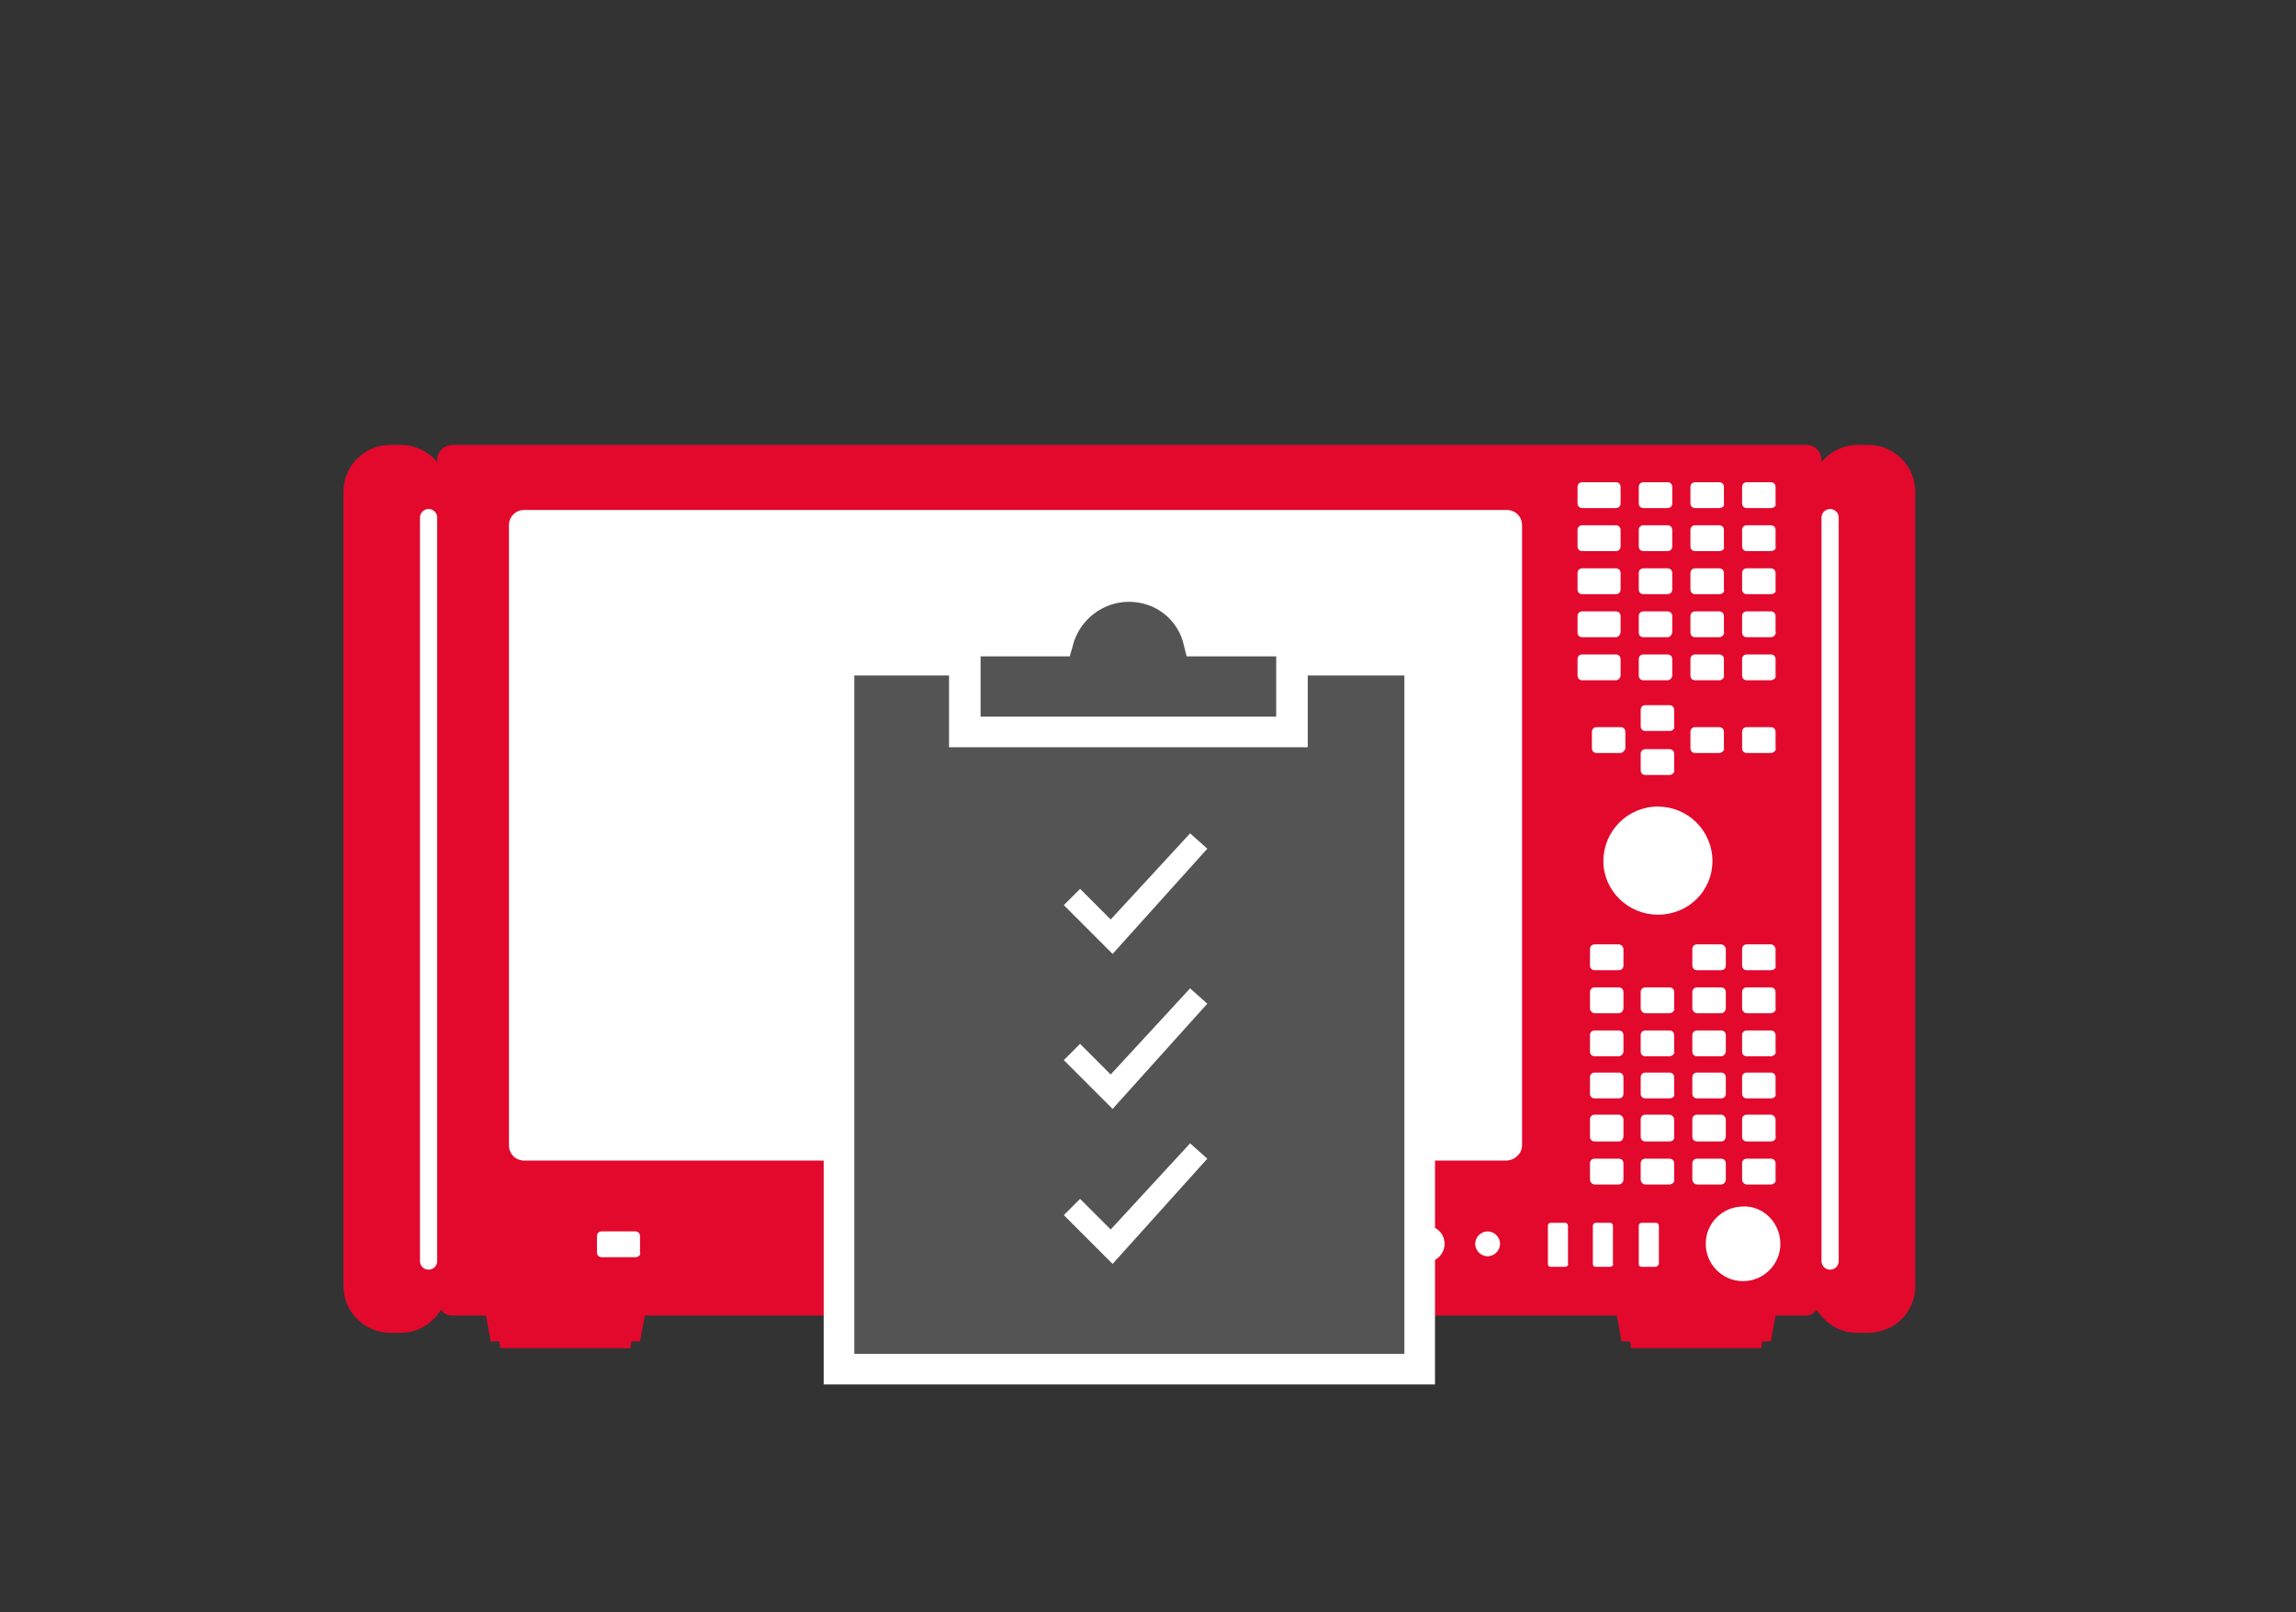 <?xml version="1.0" encoding="utf-8"?>
<!-- Generator: Adobe Illustrator 21.1.0, SVG Export Plug-In . SVG Version: 6.00 Build 0)  -->
<svg version="1.1" id="Ebene_3" xmlns="http://www.w3.org/2000/svg" xmlns:xlink="http://www.w3.org/1999/xlink" x="0px" y="0px"
	 viewBox="0 0 240 168.5" style="enable-background:new 0 0 240 168.5;" xml:space="preserve">
<rect x="0" y="0" width="240" height="168.5" fill="#333333" stroke="none"/>
<style type="text/css">
	.st0{fill:#E2092C;}
	.st1{fill:#FFFFFF;}
	.st2{fill:#545455;}
	.st3{fill:none;stroke:#FFFFFF;stroke-width:3.2;stroke-miterlimit:10;}
</style>
<path class="st0" d="M200.2,134.4v-83c0-2.7-2.2-4.9-4.9-4.9h-1.1c-1.5,0-2.9,0.7-3.8,1.8v-0.2c0-0.9-0.7-1.6-1.6-1.6H47.3
	c-0.9,0-1.6,0.7-1.6,1.6v0.2c-0.9-1.1-2.3-1.8-3.8-1.8h-1.1c-2.7,0-4.9,2.2-4.9,4.9v83c0,2.7,2.2,4.9,4.9,4.9h1.1
	c1.8,0,3.3-1,4.2-2.4c0.3,0.4,0.7,0.6,1.2,0.6h3.5l0.5,2.7h0.9l0.1,0.7h13.6l0.1-0.7h0.9l0.5-2.7H169l0.5,2.7h0.9l0.1,0.7h13.6
	l0.1-0.7h0.9l0.5-2.7h3.1c0.5,0,0.9-0.2,1.2-0.6c0.9,1.4,2.4,2.4,4.2,2.4h1.1C198,139.3,200.2,137.2,200.2,134.4"/>
<path class="st1" d="M44.8,132.7L44.8,132.7c-0.5,0-0.9-0.4-0.9-0.9V54.1c0-0.5,0.4-0.9,0.9-0.9c0.5,0,0.9,0.4,0.9,0.9v77.7
	C45.7,132.3,45.3,132.7,44.8,132.7"/>
<path class="st1" d="M191.3,132.7L191.3,132.7c-0.5,0-0.9-0.4-0.9-0.9V54.1c0-0.5,0.4-0.9,0.9-0.9c0.5,0,0.9,0.4,0.9,0.9v77.7
	C192.2,132.3,191.8,132.7,191.3,132.7"/>
<path class="st1" d="M157.4,121.3H54.8c-0.9,0-1.6-0.7-1.6-1.6V54.9c0-0.9,0.7-1.6,1.6-1.6h102.7c0.9,0,1.6,0.7,1.6,1.6v64.8
	C159.1,120.6,158.3,121.3,157.4,121.3"/>
<path class="st1" d="M168.9,53.1h-3.5c-0.3,0-0.5-0.2-0.5-0.5v-1.7c0-0.3,0.2-0.5,0.5-0.5h3.5c0.3,0,0.5,0.2,0.5,0.5v1.7
	C169.4,52.9,169.2,53.1,168.9,53.1"/>
<path class="st1" d="M66.4,131.4h-3.5c-0.3,0-0.5-0.2-0.5-0.5v-1.7c0-0.3,0.2-0.5,0.5-0.5h3.5c0.3,0,0.5,0.2,0.5,0.5v1.7
	C67,131.2,66.7,131.4,66.4,131.4"/>
<path class="st1" d="M168.9,57.6h-3.5c-0.3,0-0.5-0.2-0.5-0.5v-1.7c0-0.3,0.2-0.5,0.5-0.5h3.5c0.3,0,0.5,0.2,0.5,0.5v1.7
	C169.4,57.4,169.2,57.6,168.9,57.6"/>
<path class="st1" d="M168.9,62.1h-3.5c-0.3,0-0.5-0.2-0.5-0.5v-1.7c0-0.3,0.2-0.5,0.5-0.5h3.5c0.3,0,0.5,0.2,0.5,0.5v1.7
	C169.4,61.9,169.2,62.1,168.9,62.1"/>
<path class="st1" d="M168.9,66.6h-3.5c-0.3,0-0.5-0.2-0.5-0.5v-1.7c0-0.3,0.2-0.5,0.5-0.5h3.5c0.3,0,0.5,0.2,0.5,0.5V66
	C169.4,66.3,169.2,66.6,168.9,66.6"/>
<path class="st1" d="M168.9,71.1h-3.5c-0.3,0-0.5-0.2-0.5-0.5v-1.7c0-0.3,0.2-0.5,0.5-0.5h3.5c0.3,0,0.5,0.2,0.5,0.5v1.7
	C169.4,70.8,169.2,71.1,168.9,71.1"/>
<path class="st1" d="M174.3,53.1h-2.5c-0.3,0-0.5-0.2-0.5-0.5v-1.7c0-0.3,0.2-0.5,0.5-0.5h2.5c0.3,0,0.5,0.2,0.5,0.5v1.7
	C174.8,52.9,174.6,53.1,174.3,53.1"/>
<path class="st1" d="M174.3,57.6h-2.5c-0.3,0-0.5-0.2-0.5-0.5v-1.7c0-0.3,0.2-0.5,0.5-0.5h2.5c0.3,0,0.5,0.2,0.5,0.5v1.7
	C174.8,57.4,174.6,57.6,174.3,57.6"/>
<path class="st1" d="M174.3,62.1h-2.5c-0.3,0-0.5-0.2-0.5-0.5v-1.7c0-0.3,0.2-0.5,0.5-0.5h2.5c0.3,0,0.5,0.2,0.5,0.5v1.7
	C174.8,61.9,174.6,62.1,174.3,62.1"/>
<path class="st1" d="M174.3,66.6h-2.5c-0.3,0-0.5-0.2-0.5-0.5v-1.7c0-0.3,0.2-0.5,0.5-0.5h2.5c0.3,0,0.5,0.2,0.5,0.5V66
	C174.8,66.3,174.6,66.6,174.3,66.6"/>
<path class="st1" d="M174.3,71.1h-2.5c-0.3,0-0.5-0.2-0.5-0.5v-1.7c0-0.3,0.2-0.5,0.5-0.5h2.5c0.3,0,0.5,0.2,0.5,0.5v1.7
	C174.8,70.8,174.6,71.1,174.3,71.1"/>
<path class="st1" d="M179.7,53.1h-2.5c-0.3,0-0.5-0.2-0.5-0.5v-1.7c0-0.3,0.2-0.5,0.5-0.5h2.5c0.3,0,0.5,0.2,0.5,0.5v1.7
	C180.3,52.9,180,53.1,179.7,53.1"/>
<path class="st1" d="M179.7,57.6h-2.5c-0.3,0-0.5-0.2-0.5-0.5v-1.7c0-0.3,0.2-0.5,0.5-0.5h2.5c0.3,0,0.5,0.2,0.5,0.5v1.7
	C180.3,57.4,180,57.6,179.7,57.6"/>
<path class="st1" d="M179.7,62.1h-2.5c-0.3,0-0.5-0.2-0.5-0.5v-1.7c0-0.3,0.2-0.5,0.5-0.5h2.5c0.3,0,0.5,0.2,0.5,0.5v1.7
	C180.3,61.9,180,62.1,179.7,62.1"/>
<path class="st1" d="M179.7,66.6h-2.5c-0.3,0-0.5-0.2-0.5-0.5v-1.7c0-0.3,0.2-0.5,0.5-0.5h2.5c0.3,0,0.5,0.2,0.5,0.5V66
	C180.3,66.3,180,66.6,179.7,66.6"/>
<path class="st1" d="M179.7,71.1h-2.5c-0.3,0-0.5-0.2-0.5-0.5v-1.7c0-0.3,0.2-0.5,0.5-0.5h2.5c0.3,0,0.5,0.2,0.5,0.5v1.7
	C180.3,70.8,180,71.1,179.7,71.1"/>
<path class="st1" d="M185.1,53.1h-2.5c-0.3,0-0.5-0.2-0.5-0.5v-1.7c0-0.3,0.2-0.5,0.5-0.5h2.5c0.3,0,0.5,0.2,0.5,0.5v1.7
	C185.7,52.9,185.4,53.1,185.1,53.1"/>
<path class="st1" d="M185.1,57.6h-2.5c-0.3,0-0.5-0.2-0.5-0.5v-1.7c0-0.3,0.2-0.5,0.5-0.5h2.5c0.3,0,0.5,0.2,0.5,0.5v1.7
	C185.7,57.4,185.4,57.6,185.1,57.6"/>
<path class="st1" d="M185.1,62.1h-2.5c-0.3,0-0.5-0.2-0.5-0.5v-1.7c0-0.3,0.2-0.5,0.5-0.5h2.5c0.3,0,0.5,0.2,0.5,0.5v1.7
	C185.7,61.9,185.4,62.1,185.1,62.1"/>
<path class="st1" d="M185.1,66.6h-2.5c-0.3,0-0.5-0.2-0.5-0.5v-1.7c0-0.3,0.2-0.5,0.5-0.5h2.5c0.3,0,0.5,0.2,0.5,0.5V66
	C185.7,66.3,185.4,66.6,185.1,66.6"/>
<path class="st1" d="M185.1,71.1h-2.5c-0.3,0-0.5-0.2-0.5-0.5v-1.7c0-0.3,0.2-0.5,0.5-0.5h2.5c0.3,0,0.5,0.2,0.5,0.5v1.7
	C185.7,70.8,185.4,71.1,185.1,71.1"/>
<path class="st1" d="M185.1,101.4h-2.5c-0.3,0-0.5-0.2-0.5-0.5v-1.7c0-0.3,0.2-0.5,0.5-0.5h2.5c0.3,0,0.5,0.3,0.5,0.5v1.7
	C185.7,101.2,185.4,101.4,185.1,101.4"/>
<path class="st1" d="M185.1,105.9h-2.5c-0.3,0-0.5-0.3-0.5-0.5v-1.7c0-0.3,0.2-0.5,0.5-0.5h2.5c0.3,0,0.5,0.2,0.5,0.5v1.7
	C185.7,105.6,185.4,105.9,185.1,105.9"/>
<path class="st1" d="M185.1,110.4h-2.5c-0.3,0-0.5-0.2-0.5-0.5v-1.7c0-0.3,0.2-0.5,0.5-0.5h2.5c0.3,0,0.5,0.2,0.5,0.5v1.7
	C185.7,110.1,185.4,110.4,185.1,110.4"/>
<path class="st1" d="M185.1,114.8h-2.5c-0.3,0-0.5-0.2-0.5-0.5v-1.7c0-0.3,0.2-0.5,0.5-0.5h2.5c0.3,0,0.5,0.2,0.5,0.5v1.7
	C185.7,114.6,185.4,114.8,185.1,114.8"/>
<path class="st1" d="M185.1,119.3h-2.5c-0.3,0-0.5-0.2-0.5-0.5V117c0-0.3,0.2-0.5,0.5-0.5h2.5c0.3,0,0.5,0.3,0.5,0.5v1.7
	C185.7,119.1,185.4,119.3,185.1,119.3"/>
<path class="st1" d="M185.1,123.8h-2.5c-0.3,0-0.5-0.3-0.5-0.5v-1.7c0-0.3,0.2-0.5,0.5-0.5h2.5c0.3,0,0.5,0.2,0.5,0.5v1.7
	C185.7,123.5,185.4,123.8,185.1,123.8"/>
<path class="st1" d="M179.9,101.4h-2.5c-0.3,0-0.5-0.2-0.5-0.5v-1.7c0-0.3,0.2-0.5,0.5-0.5h2.5c0.3,0,0.5,0.3,0.5,0.5v1.7
	C180.4,101.2,180.2,101.4,179.9,101.4"/>
<path class="st1" d="M179.9,105.9h-2.5c-0.3,0-0.5-0.3-0.5-0.5v-1.7c0-0.3,0.2-0.5,0.5-0.5h2.5c0.3,0,0.5,0.2,0.5,0.5v1.7
	C180.4,105.6,180.2,105.9,179.9,105.9"/>
<path class="st1" d="M179.9,110.4h-2.5c-0.3,0-0.5-0.2-0.5-0.5v-1.7c0-0.3,0.2-0.5,0.5-0.5h2.5c0.3,0,0.5,0.2,0.5,0.5v1.7
	C180.4,110.1,180.2,110.4,179.9,110.4"/>
<path class="st1" d="M179.9,114.8h-2.5c-0.3,0-0.5-0.2-0.5-0.5v-1.7c0-0.3,0.2-0.5,0.5-0.5h2.5c0.3,0,0.5,0.2,0.5,0.5v1.7
	C180.4,114.6,180.2,114.8,179.9,114.8"/>
<path class="st1" d="M179.9,119.3h-2.5c-0.3,0-0.5-0.2-0.5-0.5V117c0-0.3,0.2-0.5,0.5-0.5h2.5c0.3,0,0.5,0.3,0.5,0.5v1.7
	C180.4,119.1,180.2,119.3,179.9,119.3"/>
<path class="st1" d="M179.9,123.8h-2.5c-0.3,0-0.5-0.3-0.5-0.5v-1.7c0-0.3,0.2-0.5,0.5-0.5h2.5c0.3,0,0.5,0.2,0.5,0.5v1.7
	C180.4,123.5,180.2,123.8,179.9,123.8"/>
<path class="st1" d="M169.2,101.4h-2.5c-0.3,0-0.5-0.2-0.5-0.5v-1.7c0-0.3,0.2-0.5,0.5-0.5h2.5c0.3,0,0.5,0.3,0.5,0.5v1.7
	C169.7,101.2,169.5,101.4,169.2,101.4"/>
<path class="st1" d="M169.2,105.9h-2.5c-0.3,0-0.5-0.3-0.5-0.5v-1.7c0-0.3,0.2-0.5,0.5-0.5h2.5c0.3,0,0.5,0.2,0.5,0.5v1.7
	C169.7,105.6,169.5,105.9,169.2,105.9"/>
<path class="st1" d="M169.2,110.4h-2.5c-0.3,0-0.5-0.2-0.5-0.5v-1.7c0-0.3,0.2-0.5,0.5-0.5h2.5c0.3,0,0.5,0.2,0.5,0.5v1.7
	C169.7,110.1,169.5,110.4,169.2,110.4"/>
<path class="st1" d="M169.2,114.8h-2.5c-0.3,0-0.5-0.2-0.5-0.5v-1.7c0-0.3,0.2-0.5,0.5-0.5h2.5c0.3,0,0.5,0.2,0.5,0.5v1.7
	C169.7,114.6,169.5,114.8,169.2,114.8"/>
<path class="st1" d="M169.2,119.3h-2.5c-0.3,0-0.5-0.2-0.5-0.5V117c0-0.3,0.2-0.5,0.5-0.5h2.5c0.3,0,0.5,0.3,0.5,0.5v1.7
	C169.7,119.1,169.5,119.3,169.2,119.3"/>
<path class="st1" d="M169.2,123.8h-2.5c-0.3,0-0.5-0.3-0.5-0.5v-1.7c0-0.3,0.2-0.5,0.5-0.5h2.5c0.3,0,0.5,0.2,0.5,0.5v1.7
	C169.7,123.5,169.5,123.8,169.2,123.8"/>
<path class="st1" d="M174.5,105.9h-2.5c-0.3,0-0.5-0.3-0.5-0.5v-1.7c0-0.3,0.2-0.5,0.5-0.5h2.5c0.3,0,0.5,0.2,0.5,0.5v1.7
	C175.1,105.6,174.8,105.9,174.5,105.9"/>
<path class="st1" d="M174.5,110.4h-2.5c-0.3,0-0.5-0.2-0.5-0.5v-1.7c0-0.3,0.2-0.5,0.5-0.5h2.5c0.3,0,0.5,0.2,0.5,0.5v1.7
	C175.1,110.1,174.8,110.4,174.5,110.4"/>
<path class="st1" d="M174.5,114.8h-2.5c-0.3,0-0.5-0.2-0.5-0.5v-1.7c0-0.3,0.2-0.5,0.5-0.5h2.5c0.3,0,0.5,0.2,0.5,0.5v1.7
	C175.1,114.6,174.8,114.8,174.5,114.8"/>
<path class="st1" d="M174.5,119.3h-2.5c-0.3,0-0.5-0.2-0.5-0.5V117c0-0.3,0.2-0.5,0.5-0.5h2.5c0.3,0,0.5,0.3,0.5,0.5v1.7
	C175.1,119.1,174.8,119.3,174.5,119.3"/>
<path class="st1" d="M174.5,123.8h-2.5c-0.3,0-0.5-0.3-0.5-0.5v-1.7c0-0.3,0.2-0.5,0.5-0.5h2.5c0.3,0,0.5,0.2,0.5,0.5v1.7
	C175.1,123.5,174.8,123.8,174.5,123.8"/>
<path class="st1" d="M185.1,78.7h-2.5c-0.3,0-0.5-0.2-0.5-0.5v-1.7c0-0.3,0.2-0.5,0.5-0.5h2.5c0.3,0,0.5,0.2,0.5,0.5v1.7
	C185.7,78.4,185.4,78.7,185.1,78.7"/>
<path class="st1" d="M169.4,78.7h-2.5c-0.3,0-0.5-0.2-0.5-0.5v-1.7c0-0.3,0.2-0.5,0.5-0.5h2.5c0.3,0,0.5,0.2,0.5,0.5v1.7
	C169.9,78.4,169.6,78.7,169.4,78.7"/>
<path class="st1" d="M179.7,78.7h-2.5c-0.3,0-0.5-0.2-0.5-0.5v-1.7c0-0.3,0.2-0.5,0.5-0.5h2.5c0.3,0,0.5,0.2,0.5,0.5v1.7
	C180.3,78.4,180,78.7,179.7,78.7"/>
<path class="st1" d="M174.5,76.4h-2.5c-0.3,0-0.5-0.2-0.5-0.5v-1.7c0-0.3,0.2-0.5,0.5-0.5h2.5c0.3,0,0.5,0.2,0.5,0.5v1.7
	C175.1,76.2,174.8,76.4,174.5,76.4"/>
<path class="st1" d="M174.5,81h-2.5c-0.3,0-0.5-0.2-0.5-0.5v-1.7c0-0.3,0.2-0.5,0.5-0.5h2.5c0.3,0,0.5,0.2,0.5,0.5v1.7
	C175.1,80.7,174.8,81,174.5,81"/>
<path class="st1" d="M179,90c0,3.1-2.5,5.6-5.7,5.6c-3.1,0-5.7-2.5-5.7-5.6c0-3.1,2.5-5.7,5.7-5.7C176.4,84.3,179,86.8,179,90"/>
<path class="st1" d="M186.1,130c0,2.2-1.8,3.9-3.9,3.9c-2.2,0-3.9-1.8-3.9-3.9c0-2.2,1.8-3.9,3.9-3.9
	C184.3,126,186.1,127.8,186.1,130"/>
<path class="st1" d="M156.8,130c0,0.7-0.6,1.3-1.3,1.3s-1.3-0.6-1.3-1.3s0.6-1.3,1.3-1.3S156.8,129.3,156.8,130"/>
<path class="st1" d="M151,130c0,1-0.8,1.9-1.9,1.9c-1,0-1.9-0.8-1.9-1.9c0-1,0.8-1.9,1.9-1.9C150.1,128.1,151,128.9,151,130"/>
<path class="st1" d="M144.1,130c0,1.2-1,2.2-2.1,2.2c-1.2,0-2.1-1-2.1-2.2c0-1.2,1-2.2,2.1-2.2C143.1,127.8,144.1,128.8,144.1,130"
	/>
<path class="st1" d="M163.6,132.4h-1.5c-0.2,0-0.3-0.1-0.3-0.3v-4c0-0.2,0.2-0.3,0.3-0.3h1.5c0.2,0,0.3,0.2,0.3,0.3v4
	C164,132.2,163.8,132.4,163.6,132.4"/>
<path class="st1" d="M168.3,132.4h-1.5c-0.2,0-0.3-0.1-0.3-0.3v-4c0-0.2,0.2-0.3,0.3-0.3h1.5c0.2,0,0.3,0.2,0.3,0.3v4
	C168.7,132.2,168.5,132.4,168.3,132.4"/>
<path class="st1" d="M173.1,132.4h-1.5c-0.2,0-0.3-0.1-0.3-0.3v-4c0-0.2,0.2-0.3,0.3-0.3h1.5c0.2,0,0.3,0.2,0.3,0.3v4
	C173.4,132.2,173.2,132.4,173.1,132.4"/>
<path class="st2" d="M118,61.3c-3.5,0-6.5,2.4-7.4,5.7h-9.8v9.5h34.2V67h-9.7C124.5,63.7,121.6,61.3,118,61.3 M87.7,69v74.1h60.7V69
	h-13.3v7.5h-34.2V69H87.7z"/>
<path class="st3" d="M118,61.3c-3.5,0-6.5,2.4-7.4,5.7h-9.8v9.5h34.2V67h-9.7C124.5,63.7,121.6,61.3,118,61.3L118,61.3z M87.7,69
	v74.1h60.7V69h-13.3v7.5h-34.2V69H87.7L87.7,69z"/>
<polygon class="st1" points="124.4,87.1 126.2,88.7 116.3,99.7 111.2,94.6 112.9,92.9 116.1,96.1 "/>
<polygon class="st1" points="124.4,103.3 126.2,104.9 116.3,115.9 111.2,110.8 112.9,109.1 116.1,112.3 "/>
<polygon class="st1" points="124.4,119.5 126.2,121.1 116.3,132.1 111.2,127 112.9,125.3 116.1,128.5 "/>
</svg>
